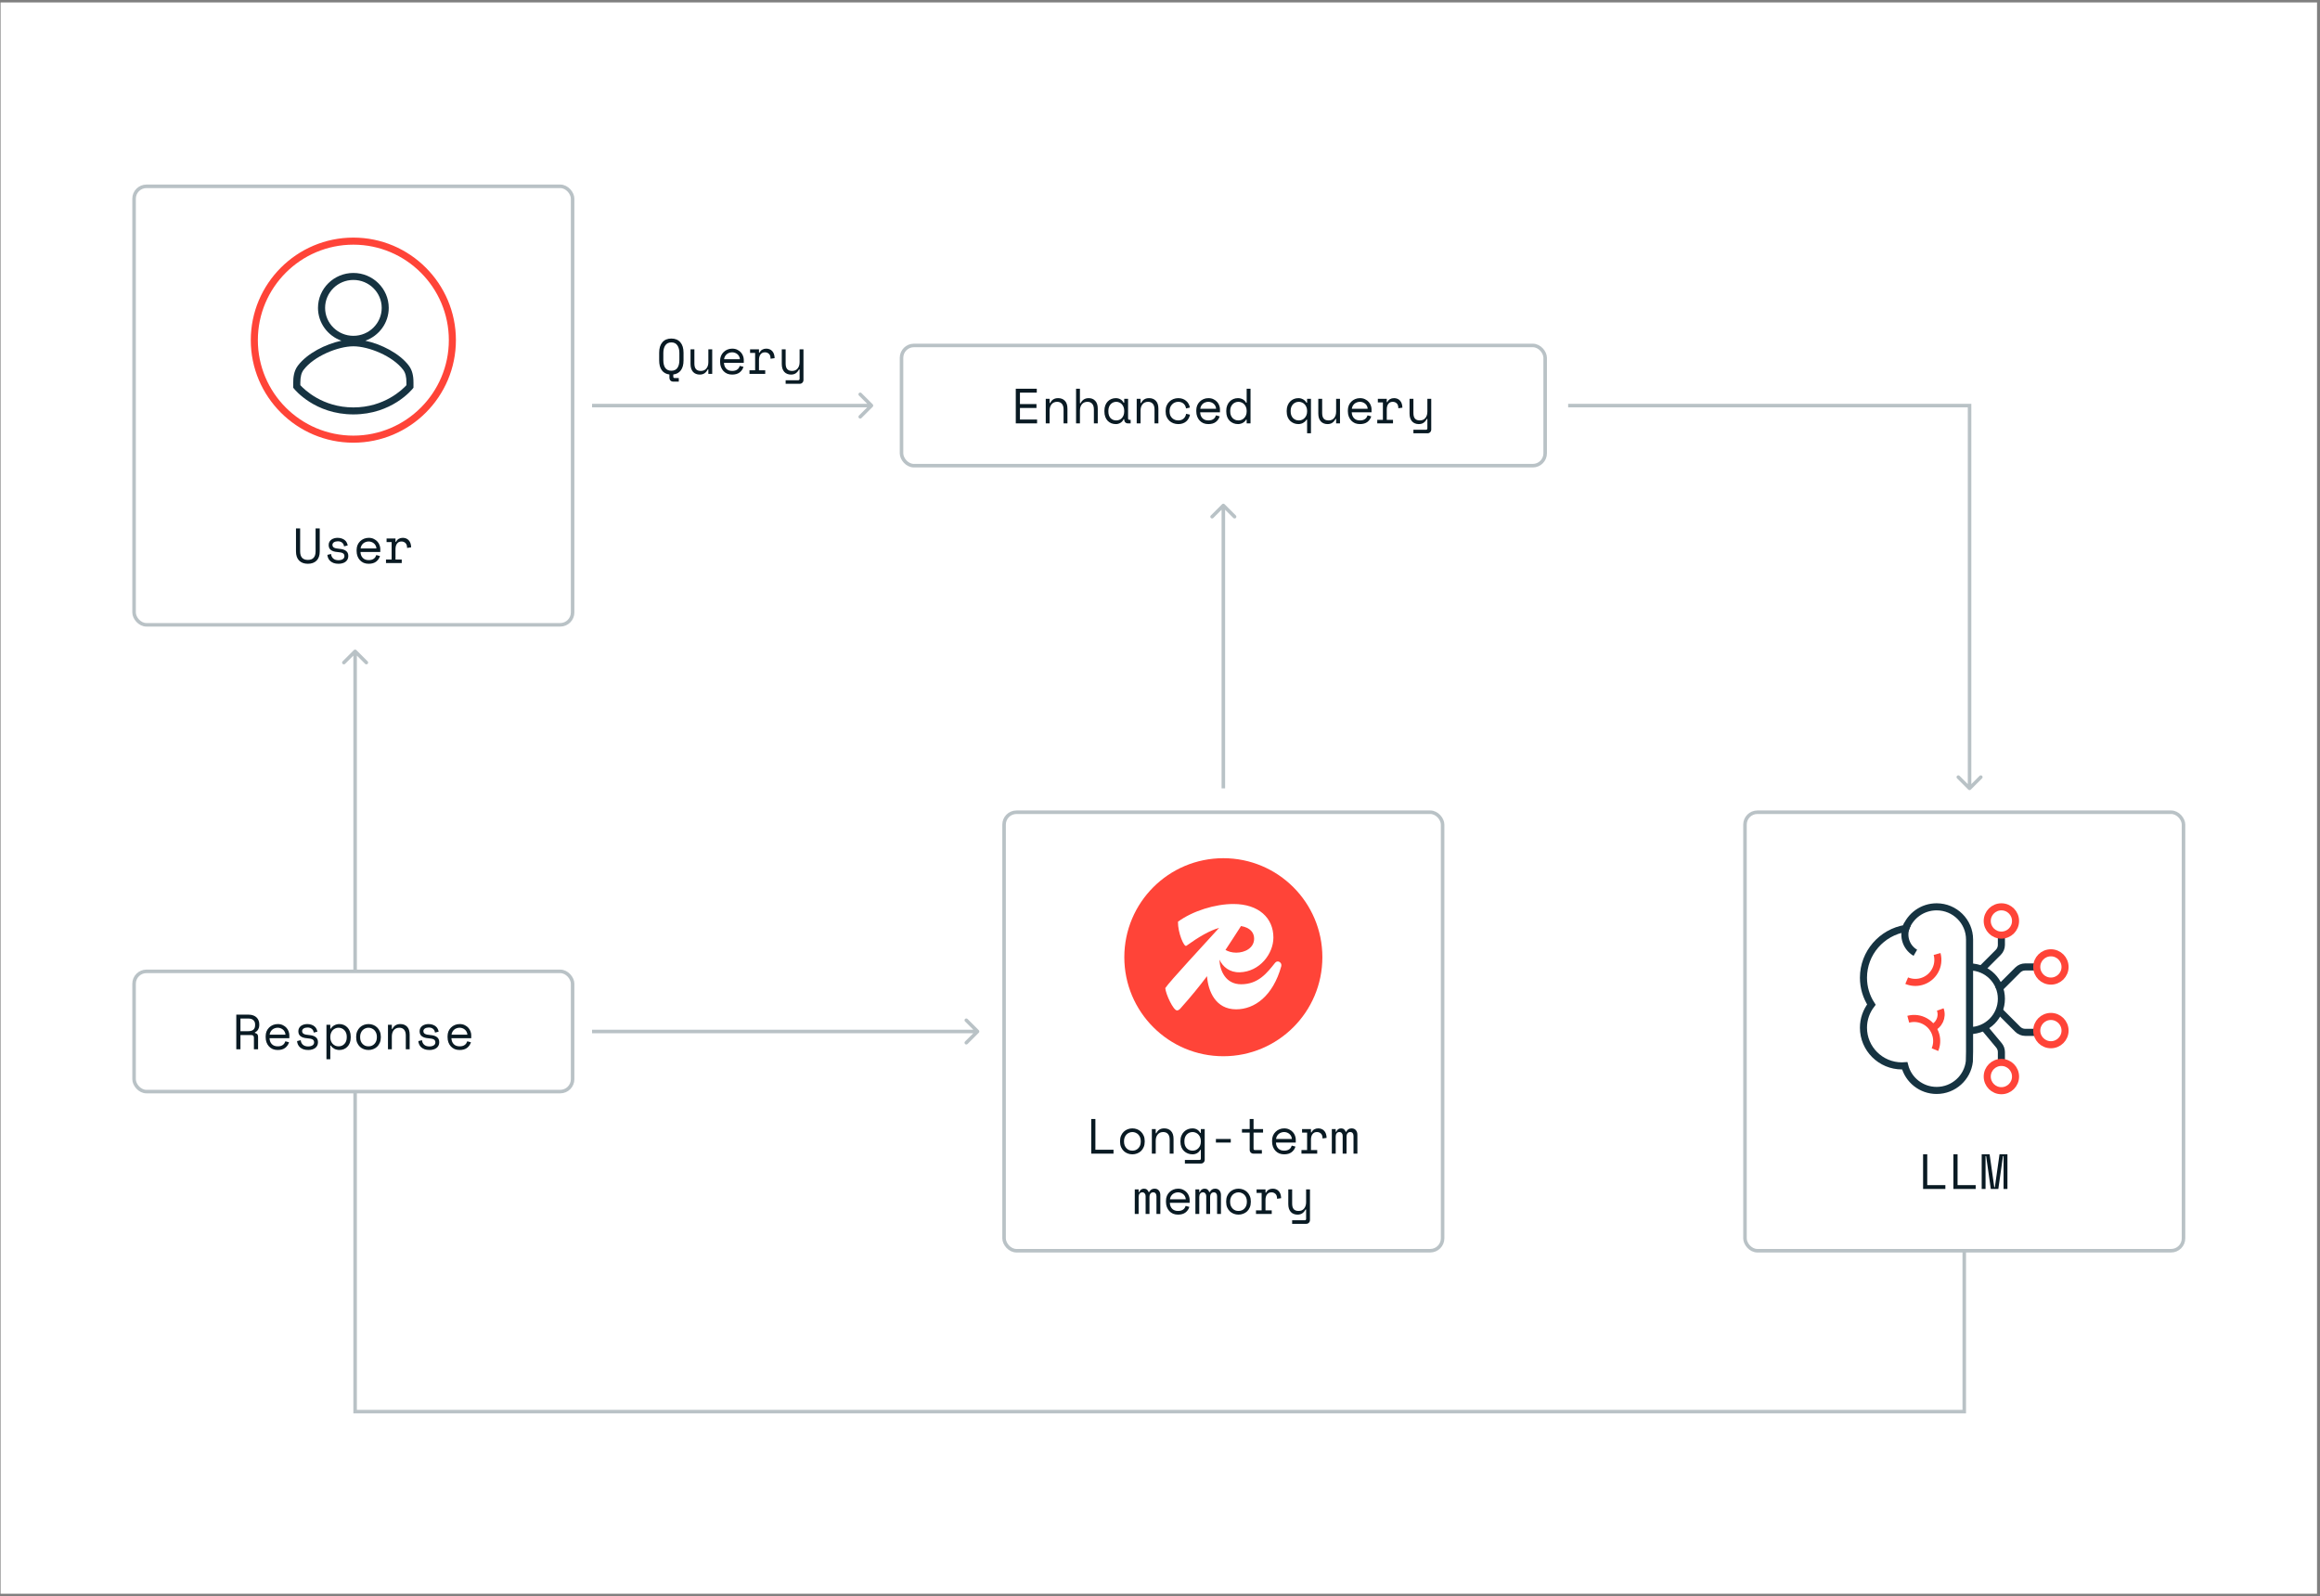 <svg width="654" height="450" viewBox="0 0 654 450" fill="none" xmlns="http://www.w3.org/2000/svg">
<rect x="0" y="0" width="654" height="450" fill="#808080" stroke="none"/>
<rect width="653" height="448.626" transform="translate(0.162 0.687)" fill="white"/>
<path d="M100.106 397.97H99.608V398.469H100.106V397.97ZM100.459 183.274C100.264 183.08 99.948 183.08 99.754 183.274L96.582 186.446C96.387 186.641 96.387 186.957 96.582 187.151C96.776 187.346 97.092 187.346 97.287 187.151L100.106 184.332L102.926 187.151C103.121 187.346 103.436 187.346 103.631 187.151C103.826 186.957 103.826 186.641 103.631 186.446L100.459 183.274ZM553.717 397.97V398.469H554.215V397.97H553.717ZM100.605 397.97V183.627H99.608V397.97H100.605ZM553.219 325.941V397.97H554.215V325.941H553.219ZM553.717 397.472H100.106V398.469H553.717V397.472Z" fill="#B9C2C6"/>
<rect x="37.797" y="52.528" width="123.621" height="123.621" rx="3.489" fill="white" stroke="#B9C2C6" stroke-width="0.997"/>
<path d="M84.609 148.976V155.452C84.609 156.243 84.791 156.843 85.154 157.252C85.526 157.653 86.07 157.853 86.787 157.853C87.503 157.853 88.043 157.653 88.406 157.252C88.778 156.843 88.964 156.243 88.964 155.452V148.976H90.136V155.452C90.136 156.587 89.839 157.452 89.243 158.048C88.648 158.643 87.829 158.941 86.787 158.941C85.745 158.941 84.926 158.643 84.33 158.048C83.735 157.452 83.437 156.587 83.437 155.452V148.976H84.609ZM93.714 153.61C93.714 153.945 93.853 154.2 94.132 154.377C94.421 154.554 94.942 154.67 95.696 154.726C96.505 154.791 97.119 154.987 97.538 155.312C97.966 155.629 98.18 156.094 98.18 156.708V156.792C98.18 157.127 98.11 157.429 97.971 157.699C97.84 157.96 97.654 158.183 97.412 158.369C97.18 158.555 96.891 158.695 96.547 158.788C96.212 158.89 95.844 158.941 95.444 158.941C94.905 158.941 94.439 158.871 94.049 158.732C93.667 158.583 93.346 158.392 93.086 158.16C92.834 157.918 92.644 157.648 92.513 157.35C92.383 157.043 92.309 156.736 92.29 156.429L93.323 156.178C93.369 156.708 93.574 157.136 93.937 157.462C94.3 157.778 94.784 157.936 95.388 157.936C95.9 157.936 96.31 157.839 96.617 157.643C96.933 157.439 97.091 157.155 97.091 156.792C97.091 156.401 96.938 156.122 96.631 155.954C96.324 155.787 95.826 155.68 95.137 155.633C94.337 155.578 93.723 155.391 93.295 155.075C92.867 154.759 92.653 154.298 92.653 153.693V153.61C92.653 153.284 92.723 153 92.862 152.758C93.002 152.507 93.188 152.298 93.421 152.13C93.662 151.963 93.932 151.837 94.23 151.753C94.528 151.67 94.84 151.628 95.165 151.628C95.621 151.628 96.021 151.693 96.365 151.823C96.71 151.944 96.998 152.107 97.231 152.312C97.463 152.507 97.64 152.735 97.761 152.995C97.891 153.256 97.975 153.517 98.013 153.777L96.98 154.028C96.933 153.582 96.752 153.233 96.435 152.982C96.128 152.73 95.724 152.605 95.221 152.605C95.026 152.605 94.835 152.628 94.649 152.674C94.472 152.712 94.314 152.772 94.174 152.856C94.035 152.94 93.923 153.047 93.839 153.177C93.755 153.298 93.714 153.442 93.714 153.61ZM101.618 155.619C101.646 156.308 101.86 156.862 102.26 157.28C102.66 157.699 103.218 157.908 103.935 157.908C104.26 157.908 104.544 157.871 104.786 157.797C105.028 157.722 105.233 157.62 105.4 157.49C105.577 157.359 105.716 157.211 105.819 157.043C105.931 156.866 106.019 156.68 106.084 156.485L107.117 156.764C106.921 157.406 106.559 157.932 106.028 158.341C105.507 158.741 104.8 158.941 103.907 158.941C103.414 158.941 102.958 158.858 102.539 158.69C102.129 158.513 101.776 158.267 101.478 157.95C101.18 157.634 100.948 157.257 100.78 156.82C100.613 156.382 100.529 155.899 100.529 155.368V155.033C100.529 154.549 100.613 154.098 100.78 153.679C100.957 153.261 101.199 152.902 101.506 152.605C101.813 152.298 102.171 152.06 102.581 151.893C102.999 151.716 103.451 151.628 103.935 151.628C104.502 151.628 104.991 151.735 105.4 151.949C105.819 152.153 106.158 152.409 106.419 152.716C106.689 153.023 106.884 153.358 107.005 153.721C107.135 154.084 107.201 154.419 107.201 154.726V155.619H101.618ZM103.935 152.66C103.628 152.66 103.339 152.712 103.069 152.814C102.809 152.907 102.576 153.042 102.371 153.219C102.176 153.396 102.013 153.605 101.883 153.847C101.762 154.079 101.683 154.335 101.646 154.615H106.112C106.093 154.317 106.019 154.047 105.889 153.805C105.768 153.563 105.605 153.358 105.4 153.191C105.205 153.023 104.977 152.893 104.716 152.8C104.465 152.707 104.204 152.66 103.935 152.66ZM108.977 151.823H111.49V152.744H111.657C111.834 152.363 112.085 152.084 112.411 151.907C112.737 151.721 113.109 151.628 113.528 151.628C114.225 151.628 114.788 151.856 115.216 152.312C115.644 152.767 115.872 153.433 115.9 154.307L114.756 154.475C114.756 153.833 114.602 153.372 114.295 153.093C113.988 152.805 113.611 152.66 113.165 152.66C112.876 152.66 112.625 152.716 112.411 152.828C112.206 152.94 112.034 153.093 111.895 153.289C111.755 153.484 111.653 153.712 111.587 153.972C111.522 154.233 111.49 154.512 111.49 154.81V157.741H113.248V158.746H108.81V157.741H110.401V152.828H108.977V151.823Z" fill="#091A23"/>
<rect x="254.135" y="97.391" width="181.444" height="33.896" rx="3.489" fill="white" stroke="#B9C2C6" stroke-width="0.997"/>
<path d="M286.346 109.596H292.264V110.685H287.519V113.923H292.18V115.012H287.519V118.278H292.348V119.366H286.346V109.596ZM295.883 119.366H294.795V112.444H295.883V113.616H296.051C296.479 112.704 297.223 112.248 298.284 112.248C299.084 112.248 299.721 112.499 300.196 113.002C300.671 113.495 300.908 114.239 300.908 115.235V119.366H299.819V115.458C299.819 114.733 299.656 114.188 299.331 113.825C299.005 113.463 298.563 113.281 298.005 113.281C297.344 113.281 296.823 113.509 296.441 113.965C296.069 114.412 295.883 115.012 295.883 115.765V119.366ZM304.429 119.366H303.341V109.596H304.429V113.7H304.597C304.811 113.253 305.109 112.9 305.49 112.639C305.881 112.379 306.355 112.248 306.914 112.248C307.667 112.248 308.277 112.499 308.742 113.002C309.217 113.495 309.454 114.239 309.454 115.235V119.366H308.365V115.458C308.365 114.733 308.202 114.188 307.877 113.825C307.551 113.463 307.109 113.281 306.551 113.281C305.89 113.281 305.369 113.509 304.988 113.965C304.615 114.412 304.429 115.012 304.429 115.765V119.366ZM316.911 118.194H316.744C316.52 118.659 316.209 119.004 315.809 119.227C315.418 119.45 315.004 119.562 314.566 119.562C314.111 119.562 313.687 119.487 313.296 119.339C312.906 119.18 312.561 118.952 312.264 118.655C311.975 118.348 311.747 117.975 311.58 117.538C311.412 117.101 311.328 116.594 311.328 116.017V115.793C311.328 115.226 311.412 114.723 311.58 114.286C311.747 113.849 311.975 113.481 312.264 113.183C312.561 112.876 312.906 112.644 313.296 112.486C313.687 112.327 314.101 112.248 314.539 112.248C315.013 112.248 315.441 112.355 315.823 112.569C316.213 112.774 316.52 113.095 316.744 113.532H316.911V112.444H318V117.943C318 118.222 318.126 118.362 318.377 118.362H318.726V119.366H317.986C317.67 119.366 317.409 119.264 317.204 119.059C317.009 118.855 316.911 118.594 316.911 118.278V118.194ZM314.678 118.529C315.004 118.529 315.302 118.469 315.571 118.348C315.851 118.227 316.088 118.054 316.283 117.831C316.479 117.608 316.632 117.343 316.744 117.036C316.855 116.719 316.911 116.37 316.911 115.989V115.821C316.911 115.449 316.855 115.109 316.744 114.802C316.632 114.486 316.474 114.216 316.269 113.993C316.074 113.77 315.837 113.597 315.557 113.476C315.288 113.346 314.994 113.281 314.678 113.281C314.352 113.281 314.055 113.342 313.785 113.463C313.515 113.583 313.278 113.756 313.073 113.979C312.878 114.193 312.724 114.458 312.612 114.775C312.501 115.082 312.445 115.421 312.445 115.793V116.017C312.445 116.808 312.65 117.426 313.059 117.873C313.478 118.31 314.017 118.529 314.678 118.529ZM321.521 119.366H320.433V112.444H321.521V113.616H321.689C322.117 112.704 322.861 112.248 323.922 112.248C324.722 112.248 325.36 112.499 325.834 113.002C326.309 113.495 326.546 114.239 326.546 115.235V119.366H325.457V115.458C325.457 114.733 325.295 114.188 324.969 113.825C324.643 113.463 324.201 113.281 323.643 113.281C322.982 113.281 322.461 113.509 322.08 113.965C321.708 114.412 321.521 115.012 321.521 115.765V119.366ZM335.455 116.91C335.381 117.291 335.25 117.645 335.064 117.971C334.887 118.296 334.659 118.58 334.38 118.822C334.101 119.055 333.776 119.236 333.403 119.366C333.031 119.497 332.617 119.562 332.161 119.562C331.677 119.562 331.217 119.483 330.779 119.325C330.351 119.166 329.974 118.938 329.649 118.641C329.323 118.334 329.063 117.961 328.867 117.524C328.681 117.087 328.588 116.584 328.588 116.017V115.849C328.588 115.291 328.681 114.788 328.867 114.342C329.063 113.895 329.323 113.518 329.649 113.211C329.974 112.904 330.351 112.667 330.779 112.499C331.217 112.332 331.677 112.248 332.161 112.248C332.598 112.248 333.003 112.313 333.375 112.444C333.748 112.574 334.073 112.76 334.352 113.002C334.641 113.235 334.873 113.514 335.05 113.839C335.236 114.165 335.362 114.519 335.427 114.9L334.338 115.151C334.311 114.909 334.241 114.677 334.129 114.454C334.027 114.221 333.883 114.021 333.696 113.853C333.52 113.677 333.301 113.537 333.04 113.435C332.78 113.332 332.477 113.281 332.133 113.281C331.798 113.281 331.482 113.346 331.184 113.476C330.896 113.597 330.64 113.774 330.416 114.007C330.193 114.23 330.016 114.5 329.886 114.816C329.765 115.133 329.705 115.477 329.705 115.849V116.017C329.705 116.408 329.765 116.761 329.886 117.077C330.016 117.385 330.193 117.645 330.416 117.859C330.64 118.073 330.9 118.241 331.198 118.362C331.496 118.473 331.817 118.529 332.161 118.529C332.505 118.529 332.803 118.478 333.054 118.375C333.315 118.264 333.534 118.124 333.71 117.957C333.896 117.78 334.041 117.58 334.143 117.357C334.255 117.133 334.329 116.901 334.366 116.659L335.455 116.91ZM338.321 116.24C338.348 116.929 338.562 117.482 338.963 117.901C339.363 118.32 339.921 118.529 340.637 118.529C340.963 118.529 341.247 118.492 341.489 118.417C341.731 118.343 341.935 118.241 342.103 118.11C342.28 117.98 342.419 117.831 342.522 117.664C342.633 117.487 342.722 117.301 342.787 117.105L343.82 117.385C343.624 118.027 343.261 118.552 342.731 118.962C342.21 119.362 341.503 119.562 340.61 119.562C340.116 119.562 339.66 119.478 339.242 119.311C338.832 119.134 338.479 118.887 338.181 118.571C337.883 118.255 337.651 117.878 337.483 117.44C337.316 117.003 337.232 116.519 337.232 115.989V115.654C337.232 115.17 337.316 114.719 337.483 114.3C337.66 113.881 337.902 113.523 338.209 113.225C338.516 112.918 338.874 112.681 339.284 112.513C339.702 112.337 340.154 112.248 340.637 112.248C341.205 112.248 341.694 112.355 342.103 112.569C342.522 112.774 342.861 113.03 343.122 113.337C343.392 113.644 343.587 113.979 343.708 114.342C343.838 114.705 343.903 115.04 343.903 115.347V116.24H338.321ZM340.637 113.281C340.33 113.281 340.042 113.332 339.772 113.435C339.512 113.528 339.279 113.663 339.074 113.839C338.879 114.016 338.716 114.226 338.586 114.467C338.465 114.7 338.386 114.956 338.348 115.235H342.815C342.796 114.937 342.722 114.668 342.591 114.426C342.47 114.184 342.308 113.979 342.103 113.811C341.908 113.644 341.68 113.514 341.419 113.421C341.168 113.328 340.907 113.281 340.637 113.281ZM351.431 118.306H351.263C351.151 118.52 351.007 118.706 350.83 118.864C350.663 119.022 350.477 119.152 350.272 119.255C350.077 119.357 349.867 119.432 349.644 119.478C349.421 119.534 349.207 119.562 349.002 119.562C348.537 119.562 348.104 119.483 347.704 119.325C347.304 119.166 346.95 118.938 346.643 118.641C346.346 118.343 346.108 117.975 345.931 117.538C345.764 117.091 345.68 116.584 345.68 116.017V115.793C345.68 115.235 345.769 114.737 345.945 114.3C346.122 113.853 346.36 113.481 346.657 113.183C346.955 112.876 347.304 112.644 347.704 112.486C348.104 112.327 348.528 112.248 348.974 112.248C349.449 112.248 349.891 112.355 350.3 112.569C350.719 112.774 351.04 113.095 351.263 113.532H351.431V109.596H352.519V119.366H351.431V118.306ZM349.114 118.529C349.439 118.529 349.742 118.469 350.021 118.348C350.3 118.227 350.542 118.054 350.747 117.831C350.961 117.608 351.128 117.343 351.249 117.036C351.37 116.719 351.431 116.37 351.431 115.989V115.821C351.431 115.449 351.37 115.109 351.249 114.802C351.128 114.486 350.961 114.216 350.747 113.993C350.542 113.77 350.295 113.597 350.007 113.476C349.728 113.346 349.43 113.281 349.114 113.281C348.788 113.281 348.481 113.342 348.193 113.463C347.913 113.583 347.667 113.756 347.453 113.979C347.248 114.202 347.085 114.467 346.964 114.775C346.853 115.082 346.797 115.421 346.797 115.793V116.017C346.797 116.408 346.853 116.756 346.964 117.064C347.085 117.371 347.248 117.636 347.453 117.859C347.667 118.073 347.913 118.241 348.193 118.362C348.472 118.473 348.779 118.529 349.114 118.529ZM368.467 118.306H368.299C368.179 118.52 368.03 118.706 367.853 118.864C367.685 119.013 367.499 119.143 367.295 119.255C367.099 119.357 366.89 119.432 366.666 119.478C366.452 119.534 366.243 119.562 366.038 119.562C365.573 119.562 365.141 119.483 364.74 119.325C364.34 119.166 363.987 118.938 363.68 118.641C363.382 118.343 363.145 117.975 362.968 117.538C362.8 117.091 362.717 116.584 362.717 116.017V115.793C362.717 115.235 362.805 114.737 362.982 114.3C363.159 113.853 363.396 113.481 363.694 113.183C363.991 112.876 364.34 112.644 364.74 112.486C365.141 112.327 365.564 112.248 366.011 112.248C366.485 112.248 366.922 112.36 367.322 112.583C367.732 112.797 368.058 113.114 368.299 113.532H368.467V112.444H369.556V122.158H368.467V118.306ZM366.15 118.529C366.476 118.529 366.778 118.469 367.057 118.348C367.336 118.227 367.578 118.054 367.783 117.831C367.997 117.608 368.165 117.343 368.286 117.036C368.406 116.719 368.467 116.37 368.467 115.989V115.821C368.467 115.449 368.406 115.109 368.286 114.802C368.165 114.486 367.997 114.216 367.783 113.993C367.578 113.77 367.332 113.597 367.043 113.476C366.764 113.346 366.466 113.281 366.15 113.281C365.824 113.281 365.517 113.342 365.229 113.463C364.95 113.583 364.703 113.756 364.489 113.979C364.284 114.202 364.122 114.467 364.001 114.775C363.889 115.082 363.833 115.421 363.833 115.793V116.017C363.833 116.408 363.889 116.756 364.001 117.064C364.122 117.371 364.284 117.636 364.489 117.859C364.703 118.073 364.95 118.241 365.229 118.362C365.508 118.473 365.815 118.529 366.15 118.529ZM376.65 112.444H377.739V119.366H376.65V118.11H376.483C376.259 118.557 375.966 118.911 375.603 119.171C375.241 119.432 374.78 119.562 374.222 119.562C373.84 119.562 373.487 119.497 373.161 119.366C372.845 119.245 372.57 119.059 372.337 118.808C372.114 118.557 371.937 118.245 371.807 117.873C371.686 117.501 371.626 117.068 371.626 116.575V112.444H372.714V116.435C372.714 117.161 372.863 117.692 373.161 118.027C373.459 118.362 373.915 118.529 374.529 118.529C375.189 118.529 375.706 118.306 376.078 117.859C376.459 117.403 376.65 116.798 376.65 116.045V112.444ZM381.051 116.24C381.079 116.929 381.293 117.482 381.693 117.901C382.093 118.32 382.651 118.529 383.368 118.529C383.694 118.529 383.977 118.492 384.219 118.417C384.461 118.343 384.666 118.241 384.833 118.11C385.01 117.98 385.15 117.831 385.252 117.664C385.364 117.487 385.452 117.301 385.517 117.105L386.55 117.385C386.355 118.027 385.992 118.552 385.461 118.962C384.94 119.362 384.233 119.562 383.34 119.562C382.847 119.562 382.391 119.478 381.972 119.311C381.563 119.134 381.209 118.887 380.911 118.571C380.614 118.255 380.381 117.878 380.214 117.44C380.046 117.003 379.962 116.519 379.962 115.989V115.654C379.962 115.17 380.046 114.719 380.214 114.3C380.39 113.881 380.632 113.523 380.939 113.225C381.246 112.918 381.605 112.681 382.014 112.513C382.433 112.337 382.884 112.248 383.368 112.248C383.935 112.248 384.424 112.355 384.833 112.569C385.252 112.774 385.592 113.03 385.852 113.337C386.122 113.644 386.318 113.979 386.438 114.342C386.569 114.705 386.634 115.04 386.634 115.347V116.24H381.051ZM383.368 113.281C383.061 113.281 382.772 113.332 382.503 113.435C382.242 113.528 382.009 113.663 381.805 113.839C381.609 114.016 381.446 114.226 381.316 114.467C381.195 114.7 381.116 114.956 381.079 115.235H385.545C385.527 114.937 385.452 114.668 385.322 114.426C385.201 114.184 385.038 113.979 384.833 113.811C384.638 113.644 384.41 113.514 384.149 113.421C383.898 113.328 383.638 113.281 383.368 113.281ZM388.411 112.444H390.923V113.365H391.09C391.267 112.983 391.519 112.704 391.844 112.527C392.17 112.341 392.542 112.248 392.961 112.248C393.659 112.248 394.222 112.476 394.65 112.932C395.078 113.388 395.306 114.053 395.333 114.928L394.189 115.096C394.189 114.454 394.035 113.993 393.728 113.714C393.421 113.425 393.045 113.281 392.598 113.281C392.309 113.281 392.058 113.337 391.844 113.449C391.639 113.56 391.467 113.714 391.328 113.909C391.188 114.105 391.086 114.333 391.021 114.593C390.956 114.854 390.923 115.133 390.923 115.431V118.362H392.682V119.366H388.243V118.362H389.834V113.449H388.411V112.444ZM402.372 118.11H402.205C401.981 118.557 401.688 118.911 401.325 119.171C400.963 119.432 400.502 119.562 399.944 119.562C399.562 119.562 399.209 119.497 398.883 119.366C398.567 119.245 398.292 119.059 398.059 118.808C397.836 118.557 397.659 118.245 397.529 117.873C397.408 117.501 397.348 117.068 397.348 116.575V112.444H398.436V116.435C398.436 117.161 398.585 117.692 398.883 118.027C399.181 118.362 399.637 118.529 400.251 118.529C400.911 118.529 401.428 118.306 401.8 117.859C402.181 117.403 402.372 116.798 402.372 116.045V112.444H403.461V121.069C403.461 121.386 403.359 121.646 403.154 121.851C402.958 122.056 402.703 122.158 402.386 122.158H398.436V121.153H401.995C402.247 121.153 402.372 121.013 402.372 120.734V118.11Z" fill="#091A23"/>
<rect x="37.797" y="273.85" width="123.621" height="33.896" rx="3.489" fill="white" stroke="#B9C2C6" stroke-width="0.997"/>
<path d="M72.751 295.826H71.579V292.56C71.579 292.318 71.523 292.132 71.411 292.002C71.299 291.871 71.104 291.806 70.825 291.806H67.782V295.826H66.61V286.056H70.099C70.602 286.056 71.039 286.13 71.411 286.279C71.783 286.419 72.09 286.609 72.332 286.851C72.584 287.093 72.77 287.377 72.891 287.703C73.021 288.019 73.086 288.354 73.086 288.708V289.126C73.086 289.489 72.984 289.852 72.779 290.215C72.584 290.578 72.276 290.857 71.858 291.053V291.22C72.137 291.267 72.356 291.378 72.514 291.555C72.672 291.732 72.751 291.983 72.751 292.309V295.826ZM67.782 290.718H69.96C70.62 290.718 71.109 290.578 71.425 290.299C71.751 290.01 71.913 289.592 71.913 289.043V288.791C71.913 288.298 71.751 287.903 71.425 287.605C71.109 287.298 70.62 287.145 69.96 287.145H67.782V290.718ZM75.979 292.7C76.007 293.388 76.221 293.942 76.621 294.36C77.022 294.779 77.58 294.988 78.296 294.988C78.622 294.988 78.906 294.951 79.148 294.877C79.39 294.802 79.594 294.7 79.762 294.57C79.939 294.44 80.078 294.291 80.18 294.123C80.292 293.946 80.38 293.76 80.446 293.565L81.478 293.844C81.283 294.486 80.92 295.012 80.39 295.421C79.869 295.821 79.162 296.021 78.268 296.021C77.775 296.021 77.319 295.938 76.9 295.77C76.491 295.593 76.138 295.347 75.84 295.03C75.542 294.714 75.309 294.337 75.142 293.9C74.974 293.462 74.891 292.979 74.891 292.448V292.113C74.891 291.629 74.974 291.178 75.142 290.759C75.319 290.341 75.561 289.982 75.868 289.685C76.175 289.378 76.533 289.14 76.942 288.973C77.361 288.796 77.812 288.708 78.296 288.708C78.864 288.708 79.352 288.815 79.762 289.029C80.18 289.233 80.52 289.489 80.781 289.796C81.05 290.103 81.246 290.438 81.367 290.801C81.497 291.164 81.562 291.499 81.562 291.806V292.7H75.979ZM78.296 289.741C77.989 289.741 77.701 289.792 77.431 289.894C77.17 289.987 76.938 290.122 76.733 290.299C76.538 290.476 76.375 290.685 76.245 290.927C76.124 291.16 76.044 291.415 76.007 291.695H80.474C80.455 291.397 80.38 291.127 80.25 290.885C80.129 290.643 79.966 290.438 79.762 290.271C79.566 290.103 79.338 289.973 79.078 289.88C78.827 289.787 78.566 289.741 78.296 289.741ZM85.168 290.69C85.168 291.025 85.307 291.281 85.586 291.457C85.875 291.634 86.396 291.75 87.149 291.806C87.959 291.871 88.573 292.067 88.992 292.392C89.42 292.709 89.634 293.174 89.634 293.788V293.872C89.634 294.207 89.564 294.509 89.424 294.779C89.294 295.04 89.108 295.263 88.866 295.449C88.633 295.635 88.345 295.775 88.001 295.868C87.666 295.97 87.298 296.021 86.898 296.021C86.359 296.021 85.893 295.952 85.502 295.812C85.121 295.663 84.8 295.472 84.539 295.24C84.288 294.998 84.097 294.728 83.967 294.43C83.837 294.123 83.762 293.816 83.744 293.509L84.777 293.258C84.823 293.788 85.028 294.216 85.391 294.542C85.754 294.858 86.237 295.016 86.842 295.016C87.354 295.016 87.763 294.919 88.071 294.723C88.387 294.519 88.545 294.235 88.545 293.872C88.545 293.481 88.392 293.202 88.085 293.034C87.778 292.867 87.28 292.76 86.591 292.713C85.791 292.658 85.177 292.472 84.749 292.155C84.321 291.839 84.107 291.378 84.107 290.773V290.69C84.107 290.364 84.177 290.08 84.316 289.838C84.456 289.587 84.642 289.378 84.874 289.21C85.116 289.043 85.386 288.917 85.684 288.833C85.982 288.75 86.293 288.708 86.619 288.708C87.075 288.708 87.475 288.773 87.819 288.903C88.164 289.024 88.452 289.187 88.685 289.392C88.917 289.587 89.094 289.815 89.215 290.076C89.345 290.336 89.429 290.597 89.466 290.857L88.433 291.108C88.387 290.662 88.206 290.313 87.889 290.062C87.582 289.81 87.177 289.685 86.675 289.685C86.48 289.685 86.289 289.708 86.103 289.755C85.926 289.792 85.768 289.852 85.628 289.936C85.489 290.02 85.377 290.127 85.293 290.257C85.209 290.378 85.168 290.522 85.168 290.69ZM93.113 298.617H92.025V288.903H93.113V289.992H93.281C93.523 289.573 93.858 289.257 94.286 289.043C94.714 288.819 95.179 288.708 95.681 288.708C96.11 288.708 96.514 288.787 96.896 288.945C97.277 289.103 97.612 289.331 97.901 289.629C98.198 289.927 98.431 290.294 98.599 290.732C98.775 291.169 98.864 291.667 98.864 292.225V292.504C98.864 293.072 98.78 293.574 98.613 294.011C98.445 294.449 98.212 294.816 97.915 295.114C97.626 295.412 97.287 295.64 96.896 295.798C96.505 295.947 96.091 296.021 95.654 296.021C95.43 296.021 95.202 295.993 94.97 295.938C94.737 295.891 94.514 295.817 94.3 295.714C94.095 295.603 93.904 295.472 93.728 295.323C93.551 295.165 93.402 294.979 93.281 294.765H93.113V298.617ZM95.43 294.988C95.765 294.988 96.072 294.933 96.352 294.821C96.631 294.7 96.873 294.533 97.077 294.319C97.291 294.105 97.454 293.844 97.566 293.537C97.687 293.23 97.747 292.886 97.747 292.504V292.225C97.747 291.853 97.687 291.518 97.566 291.22C97.454 290.913 97.291 290.652 97.077 290.438C96.873 290.215 96.626 290.043 96.338 289.922C96.058 289.801 95.756 289.741 95.43 289.741C95.105 289.741 94.802 289.806 94.523 289.936C94.244 290.057 93.997 290.229 93.783 290.452C93.579 290.676 93.416 290.946 93.295 291.262C93.174 291.569 93.113 291.909 93.113 292.281V292.448C93.113 292.83 93.174 293.179 93.295 293.495C93.416 293.802 93.579 294.067 93.783 294.291C93.997 294.514 94.244 294.686 94.523 294.807C94.802 294.928 95.105 294.988 95.43 294.988ZM107.354 292.448C107.354 293.025 107.256 293.537 107.061 293.984C106.875 294.421 106.624 294.793 106.307 295.1C105.991 295.398 105.619 295.626 105.191 295.784C104.772 295.942 104.335 296.021 103.879 296.021C103.413 296.021 102.971 295.942 102.553 295.784C102.134 295.626 101.766 295.398 101.45 295.1C101.134 294.793 100.878 294.421 100.682 293.984C100.496 293.537 100.403 293.025 100.403 292.448V292.281C100.403 291.713 100.496 291.211 100.682 290.773C100.878 290.327 101.134 289.95 101.45 289.643C101.776 289.336 102.148 289.103 102.567 288.945C102.985 288.787 103.423 288.708 103.879 288.708C104.335 288.708 104.772 288.787 105.191 288.945C105.609 289.103 105.977 289.336 106.293 289.643C106.619 289.95 106.875 290.327 107.061 290.773C107.256 291.211 107.354 291.713 107.354 292.281V292.448ZM103.879 294.988C104.214 294.988 104.521 294.933 104.8 294.821C105.088 294.7 105.34 294.528 105.554 294.305C105.768 294.081 105.935 293.816 106.056 293.509C106.177 293.193 106.237 292.839 106.237 292.448V292.281C106.237 291.909 106.177 291.569 106.056 291.262C105.935 290.946 105.768 290.676 105.554 290.452C105.34 290.229 105.088 290.057 104.8 289.936C104.511 289.806 104.204 289.741 103.879 289.741C103.553 289.741 103.246 289.806 102.958 289.936C102.669 290.057 102.418 290.229 102.204 290.452C101.99 290.676 101.822 290.946 101.701 291.262C101.58 291.569 101.52 291.909 101.52 292.281V292.448C101.52 292.839 101.58 293.193 101.701 293.509C101.822 293.816 101.99 294.081 102.204 294.305C102.418 294.528 102.664 294.7 102.944 294.821C103.232 294.933 103.544 294.988 103.879 294.988ZM110.457 295.826H109.368V288.903H110.457V290.076H110.624C111.052 289.164 111.797 288.708 112.857 288.708C113.658 288.708 114.295 288.959 114.77 289.461C115.244 289.955 115.481 290.699 115.481 291.695V295.826H114.393V291.918C114.393 291.192 114.23 290.648 113.904 290.285C113.579 289.922 113.137 289.741 112.578 289.741C111.918 289.741 111.397 289.969 111.015 290.424C110.643 290.871 110.457 291.471 110.457 292.225V295.826ZM119.352 290.69C119.352 291.025 119.491 291.281 119.771 291.457C120.059 291.634 120.58 291.75 121.334 291.806C122.143 291.871 122.757 292.067 123.176 292.392C123.604 292.709 123.818 293.174 123.818 293.788V293.872C123.818 294.207 123.748 294.509 123.609 294.779C123.479 295.04 123.292 295.263 123.051 295.449C122.818 295.635 122.529 295.775 122.185 295.868C121.85 295.97 121.483 296.021 121.083 296.021C120.543 296.021 120.078 295.952 119.687 295.812C119.305 295.663 118.984 295.472 118.724 295.24C118.473 294.998 118.282 294.728 118.152 294.43C118.021 294.123 117.947 293.816 117.928 293.509L118.961 293.258C119.008 293.788 119.212 294.216 119.575 294.542C119.938 294.858 120.422 295.016 121.027 295.016C121.538 295.016 121.948 294.919 122.255 294.723C122.571 294.519 122.729 294.235 122.729 293.872C122.729 293.481 122.576 293.202 122.269 293.034C121.962 292.867 121.464 292.76 120.775 292.713C119.975 292.658 119.361 292.472 118.933 292.155C118.505 291.839 118.291 291.378 118.291 290.773V290.69C118.291 290.364 118.361 290.08 118.5 289.838C118.64 289.587 118.826 289.378 119.059 289.21C119.301 289.043 119.571 288.917 119.868 288.833C120.166 288.75 120.478 288.708 120.803 288.708C121.259 288.708 121.659 288.773 122.004 288.903C122.348 289.024 122.636 289.187 122.869 289.392C123.102 289.587 123.278 289.815 123.399 290.076C123.53 290.336 123.613 290.597 123.651 290.857L122.618 291.108C122.571 290.662 122.39 290.313 122.074 290.062C121.766 289.81 121.362 289.685 120.859 289.685C120.664 289.685 120.473 289.708 120.287 289.755C120.11 289.792 119.952 289.852 119.812 289.936C119.673 290.02 119.561 290.127 119.477 290.257C119.394 290.378 119.352 290.522 119.352 290.69ZM127.256 292.7C127.284 293.388 127.498 293.942 127.898 294.36C128.298 294.779 128.856 294.988 129.573 294.988C129.898 294.988 130.182 294.951 130.424 294.877C130.666 294.802 130.871 294.7 131.038 294.57C131.215 294.44 131.355 294.291 131.457 294.123C131.569 293.946 131.657 293.76 131.722 293.565L132.755 293.844C132.56 294.486 132.197 295.012 131.666 295.421C131.145 295.821 130.438 296.021 129.545 296.021C129.052 296.021 128.596 295.938 128.177 295.77C127.768 295.593 127.414 295.347 127.116 295.03C126.819 294.714 126.586 294.337 126.418 293.9C126.251 293.462 126.167 292.979 126.167 292.448V292.113C126.167 291.629 126.251 291.178 126.418 290.759C126.595 290.341 126.837 289.982 127.144 289.685C127.451 289.378 127.81 289.14 128.219 288.973C128.638 288.796 129.089 288.708 129.573 288.708C130.14 288.708 130.629 288.815 131.038 289.029C131.457 289.233 131.797 289.489 132.057 289.796C132.327 290.103 132.522 290.438 132.643 290.801C132.774 291.164 132.839 291.499 132.839 291.806V292.7H127.256ZM129.573 289.741C129.266 289.741 128.977 289.792 128.707 289.894C128.447 289.987 128.214 290.122 128.01 290.299C127.814 290.476 127.651 290.685 127.521 290.927C127.4 291.16 127.321 291.415 127.284 291.695H131.75C131.732 291.397 131.657 291.127 131.527 290.885C131.406 290.643 131.243 290.438 131.038 290.271C130.843 290.103 130.615 289.973 130.354 289.88C130.103 289.787 129.843 289.741 129.573 289.741Z" fill="#091A23"/>
<path d="M185.819 99.436C185.819 98.17 186.121 97.188 186.726 96.49C187.331 95.793 188.173 95.444 189.252 95.444C190.332 95.444 191.174 95.793 191.779 96.49C192.384 97.188 192.686 98.17 192.686 99.436V101.613C192.686 102.804 192.43 103.739 191.918 104.418C191.416 105.088 190.709 105.474 189.797 105.577V106.163C189.797 106.442 189.922 106.582 190.174 106.582H191.346V107.587H189.783C189.467 107.587 189.206 107.484 189.001 107.279C188.806 107.075 188.708 106.814 188.708 106.498V105.577C187.787 105.465 187.075 105.074 186.573 104.404C186.07 103.734 185.819 102.804 185.819 101.613V99.436ZM189.252 104.516C190.006 104.516 190.569 104.26 190.941 103.748C191.323 103.227 191.514 102.487 191.514 101.529V99.519C191.514 98.626 191.323 97.905 190.941 97.356C190.569 96.807 190.006 96.532 189.252 96.532C188.499 96.532 187.931 96.807 187.55 97.356C187.178 97.905 186.991 98.626 186.991 99.519V101.529C186.991 102.487 187.178 103.227 187.55 103.748C187.931 104.26 188.499 104.516 189.252 104.516ZM199.683 98.486H200.771V105.409H199.683V104.153H199.515C199.292 104.6 198.999 104.953 198.636 105.214C198.273 105.474 197.813 105.605 197.254 105.605C196.873 105.605 196.519 105.539 196.194 105.409C195.877 105.288 195.603 105.102 195.37 104.851C195.147 104.6 194.97 104.288 194.84 103.916C194.719 103.544 194.658 103.111 194.658 102.618V98.486H195.747V102.478C195.747 103.204 195.896 103.734 196.194 104.069C196.491 104.404 196.947 104.572 197.561 104.572C198.222 104.572 198.738 104.348 199.111 103.902C199.492 103.446 199.683 102.841 199.683 102.087V98.486ZM204.084 102.283C204.112 102.971 204.326 103.525 204.726 103.944C205.126 104.362 205.684 104.572 206.401 104.572C206.726 104.572 207.01 104.535 207.252 104.46C207.494 104.386 207.699 104.283 207.866 104.153C208.043 104.023 208.182 103.874 208.285 103.706C208.396 103.53 208.485 103.344 208.55 103.148L209.583 103.427C209.387 104.069 209.024 104.595 208.494 105.004C207.973 105.405 207.266 105.605 206.373 105.605C205.879 105.605 205.423 105.521 205.005 105.353C204.595 105.177 204.242 104.93 203.944 104.614C203.646 104.297 203.414 103.92 203.246 103.483C203.079 103.046 202.995 102.562 202.995 102.032V101.697C202.995 101.213 203.079 100.761 203.246 100.343C203.423 99.924 203.665 99.566 203.972 99.268C204.279 98.961 204.637 98.724 205.047 98.556C205.465 98.379 205.917 98.291 206.401 98.291C206.968 98.291 207.457 98.398 207.866 98.612C208.285 98.817 208.624 99.073 208.885 99.38C209.155 99.687 209.35 100.022 209.471 100.385C209.601 100.747 209.667 101.082 209.667 101.389V102.283H204.084ZM206.401 99.324C206.093 99.324 205.805 99.375 205.535 99.477C205.275 99.57 205.042 99.705 204.837 99.882C204.642 100.059 204.479 100.268 204.349 100.51C204.228 100.743 204.149 100.999 204.112 101.278H208.578C208.559 100.98 208.485 100.71 208.355 100.468C208.234 100.226 208.071 100.022 207.866 99.854C207.671 99.687 207.443 99.556 207.182 99.463C206.931 99.37 206.67 99.324 206.401 99.324ZM211.443 98.486H213.956V99.408H214.123C214.3 99.026 214.551 98.747 214.877 98.57C215.202 98.384 215.575 98.291 215.993 98.291C216.691 98.291 217.254 98.519 217.682 98.975C218.11 99.431 218.338 100.096 218.366 100.971L217.222 101.138C217.222 100.496 217.068 100.036 216.761 99.757C216.454 99.468 216.077 99.324 215.631 99.324C215.342 99.324 215.091 99.38 214.877 99.491C214.672 99.603 214.5 99.757 214.36 99.952C214.221 100.147 214.118 100.375 214.053 100.636C213.988 100.896 213.956 101.175 213.956 101.473V104.404H215.714V105.409H211.276V104.404H212.867V99.491H211.443V98.486ZM225.405 104.153H225.237C225.014 104.6 224.721 104.953 224.358 105.214C223.995 105.474 223.535 105.605 222.976 105.605C222.595 105.605 222.241 105.539 221.916 105.409C221.599 105.288 221.325 105.102 221.092 104.851C220.869 104.6 220.692 104.288 220.562 103.916C220.441 103.544 220.38 103.111 220.38 102.618V98.486H221.469V102.478C221.469 103.204 221.618 103.734 221.916 104.069C222.213 104.404 222.669 104.572 223.283 104.572C223.944 104.572 224.46 104.348 224.833 103.902C225.214 103.446 225.405 102.841 225.405 102.087V98.486H226.493V107.112C226.493 107.428 226.391 107.689 226.186 107.894C225.991 108.098 225.735 108.201 225.419 108.201H221.469V107.196H225.028C225.279 107.196 225.405 107.056 225.405 106.777V104.153Z" fill="#091A23"/>
<path d="M115.259 103.096C112.617 99.59 107.431 97.001 102.983 96.055C106.833 94.687 109.585 91.063 109.585 86.8C109.585 81.374 105.108 76.953 99.613 76.953C94.118 76.953 89.64 81.374 89.64 86.8C89.64 91.063 92.403 94.687 96.242 96.055C91.784 97.001 86.599 99.6 83.956 103.105C82.789 104.661 82.66 106.552 82.66 107.851V109.299L82.869 109.565C83.109 109.86 88.773 116.831 99.613 116.831C110.453 116.831 116.107 109.86 116.346 109.565L116.556 109.299V107.881C116.566 105.813 116.157 104.297 115.259 103.105V103.096ZM91.645 86.8C91.645 82.457 95.225 78.923 99.623 78.923C104.021 78.923 107.601 82.457 107.601 86.8C107.601 91.142 104.021 94.677 99.623 94.677C95.225 94.677 91.645 91.142 91.645 86.8ZM114.571 108.59C113.494 109.771 108.359 114.862 99.623 114.862C90.887 114.862 85.741 109.771 84.664 108.59V107.851C84.664 106.246 84.953 105.104 85.572 104.287C88.523 100.368 95.345 97.631 99.623 97.631C103.901 97.631 110.712 100.358 113.664 104.277C114.292 105.114 114.581 106.256 114.571 107.871V108.59Z" fill="#163341"/>
<path d="M99.608 124.807C83.667 124.807 70.696 111.837 70.696 95.895C70.696 79.954 83.667 66.984 99.608 66.984C115.549 66.984 128.519 79.954 128.519 95.895C128.519 111.837 115.549 124.807 99.608 124.807ZM99.608 68.978C84.763 68.978 72.69 81.051 72.69 95.895C72.69 110.74 84.763 122.813 99.608 122.813C114.452 122.813 126.525 110.74 126.525 95.895C126.525 81.051 114.452 68.978 99.608 68.978Z" fill="#FF4438"/>
<path d="M555.213 114.339H555.711V113.84H555.213V114.339ZM554.86 222.611C555.055 222.805 555.37 222.805 555.565 222.611L558.737 219.439C558.932 219.244 558.932 218.928 558.737 218.734C558.543 218.539 558.227 218.539 558.032 218.734L555.213 221.553L552.393 218.734C552.198 218.539 551.882 218.539 551.688 218.734C551.493 218.928 551.493 219.244 551.688 219.439L554.86 222.611ZM442.059 114.837H555.213V113.84H442.059V114.837ZM554.714 114.339V222.258H555.711V114.339H554.714Z" fill="#B9C2C6"/>
<path d="M246.013 114.691C246.208 114.497 246.208 114.181 246.013 113.986L242.841 110.814C242.646 110.619 242.331 110.619 242.136 110.814C241.941 111.009 241.941 111.324 242.136 111.519L244.956 114.339L242.136 117.159C241.941 117.353 241.941 117.669 242.136 117.864C242.331 118.058 242.646 118.058 242.841 117.864L246.013 114.691ZM166.902 114.837H245.661V113.84H166.902V114.837Z" fill="#B9C2C6"/>
<path d="M275.921 291.151C276.116 290.956 276.116 290.641 275.921 290.446L272.749 287.274C272.555 287.079 272.239 287.079 272.044 287.274C271.85 287.468 271.85 287.784 272.044 287.979L274.864 290.798L272.044 293.618C271.85 293.813 271.85 294.128 272.044 294.323C272.239 294.518 272.555 294.518 272.749 294.323L275.921 291.151ZM166.902 291.297H275.569V290.3H166.902V291.297Z" fill="#B9C2C6"/>
<path d="M345.209 142.15C345.014 141.955 344.699 141.955 344.504 142.15L341.332 145.322C341.137 145.517 341.137 145.833 341.332 146.027C341.526 146.222 341.842 146.222 342.037 146.027L344.857 143.208L347.676 146.027C347.871 146.222 348.187 146.222 348.381 146.027C348.576 145.833 348.576 145.517 348.381 145.322L345.209 142.15ZM345.355 222.258L345.355 142.503L344.358 142.503L344.359 222.258L345.355 222.258Z" fill="#B9C2C6"/>
<rect x="283.046" y="228.988" width="123.621" height="123.621" rx="3.489" fill="white" stroke="#B9C2C6" stroke-width="0.997"/>
<path d="M307.614 315.466H308.786V324.147H313.895V325.236H307.614V315.466ZM322.692 321.858C322.692 322.435 322.594 322.947 322.399 323.393C322.213 323.831 321.961 324.203 321.645 324.51C321.329 324.808 320.956 325.036 320.528 325.194C320.11 325.352 319.672 325.431 319.216 325.431C318.751 325.431 318.309 325.352 317.891 325.194C317.472 325.036 317.104 324.808 316.788 324.51C316.472 324.203 316.216 323.831 316.02 323.393C315.834 322.947 315.741 322.435 315.741 321.858V321.691C315.741 321.123 315.834 320.621 316.02 320.183C316.216 319.737 316.472 319.36 316.788 319.053C317.114 318.746 317.486 318.513 317.905 318.355C318.323 318.197 318.761 318.118 319.216 318.118C319.672 318.118 320.11 318.197 320.528 318.355C320.947 318.513 321.315 318.746 321.631 319.053C321.957 319.36 322.213 319.737 322.399 320.183C322.594 320.621 322.692 321.123 322.692 321.691V321.858ZM319.216 324.398C319.551 324.398 319.859 324.343 320.138 324.231C320.426 324.11 320.677 323.938 320.891 323.714C321.105 323.491 321.273 323.226 321.394 322.919C321.515 322.603 321.575 322.249 321.575 321.858V321.691C321.575 321.319 321.515 320.979 321.394 320.672C321.273 320.355 321.105 320.086 320.891 319.862C320.677 319.639 320.426 319.467 320.138 319.346C319.849 319.216 319.542 319.15 319.216 319.15C318.891 319.15 318.584 319.216 318.295 319.346C318.007 319.467 317.756 319.639 317.542 319.862C317.328 320.086 317.16 320.355 317.039 320.672C316.918 320.979 316.858 321.319 316.858 321.691V321.858C316.858 322.249 316.918 322.603 317.039 322.919C317.16 323.226 317.328 323.491 317.542 323.714C317.756 323.938 318.002 324.11 318.281 324.231C318.57 324.343 318.882 324.398 319.216 324.398ZM325.795 325.236H324.706V318.313H325.795V319.485H325.962C326.39 318.574 327.135 318.118 328.195 318.118C328.995 318.118 329.633 318.369 330.107 318.871C330.582 319.364 330.819 320.109 330.819 321.104V325.236H329.731V321.328C329.731 320.602 329.568 320.058 329.242 319.695C328.916 319.332 328.474 319.15 327.916 319.15C327.255 319.15 326.734 319.378 326.353 319.834C325.981 320.281 325.795 320.881 325.795 321.635V325.236ZM338.514 324.175H338.346C338.123 324.594 337.816 324.91 337.425 325.124C337.044 325.329 336.625 325.431 336.169 325.431C335.704 325.431 335.267 325.352 334.857 325.194C334.448 325.036 334.085 324.808 333.768 324.51C333.461 324.212 333.215 323.845 333.029 323.407C332.852 322.961 332.764 322.454 332.764 321.886V321.663C332.764 321.104 332.857 320.607 333.043 320.169C333.229 319.723 333.475 319.351 333.782 319.053C334.089 318.746 334.448 318.513 334.857 318.355C335.267 318.197 335.695 318.118 336.141 318.118C336.644 318.118 337.081 318.229 337.453 318.453C337.835 318.667 338.132 318.983 338.346 319.402H338.514V318.313H339.603V326.939C339.603 327.255 339.5 327.516 339.296 327.72C339.1 327.925 338.844 328.027 338.528 328.027H334.02V327.022H338.137C338.388 327.022 338.514 326.883 338.514 326.604V324.175ZM336.197 324.398C336.523 324.398 336.825 324.338 337.104 324.217C337.383 324.096 337.625 323.924 337.83 323.701C338.044 323.477 338.212 323.212 338.332 322.905C338.453 322.589 338.514 322.24 338.514 321.858V321.691C338.514 321.319 338.453 320.979 338.332 320.672C338.212 320.355 338.044 320.086 337.83 319.862C337.625 319.639 337.379 319.467 337.09 319.346C336.811 319.216 336.513 319.15 336.197 319.15C335.871 319.15 335.564 319.211 335.276 319.332C334.997 319.453 334.75 319.625 334.536 319.848C334.331 320.072 334.169 320.337 334.048 320.644C333.936 320.951 333.88 321.291 333.88 321.663V321.886C333.88 322.277 333.936 322.626 334.048 322.933C334.169 323.24 334.331 323.505 334.536 323.728C334.75 323.942 334.997 324.11 335.276 324.231C335.555 324.343 335.862 324.398 336.197 324.398ZM342.761 321.104H346.948V322.109H342.761V321.104ZM350.107 318.313H352.284V315.466H353.373V318.313H356.053V319.318H353.373V323.812C353.373 324.091 353.499 324.231 353.75 324.231H355.718V325.236H353.359C353.043 325.236 352.782 325.133 352.577 324.929C352.382 324.724 352.284 324.464 352.284 324.147V319.318H350.107V318.313ZM359.686 322.109C359.714 322.798 359.928 323.352 360.328 323.77C360.728 324.189 361.286 324.398 362.003 324.398C362.328 324.398 362.612 324.361 362.854 324.287C363.096 324.212 363.301 324.11 363.468 323.98C363.645 323.849 363.785 323.701 363.887 323.533C363.999 323.356 364.087 323.17 364.152 322.975L365.185 323.254C364.99 323.896 364.627 324.422 364.096 324.831C363.575 325.231 362.868 325.431 361.975 325.431C361.482 325.431 361.026 325.347 360.607 325.18C360.198 325.003 359.844 324.757 359.546 324.44C359.249 324.124 359.016 323.747 358.848 323.31C358.681 322.872 358.597 322.389 358.597 321.858V321.523C358.597 321.039 358.681 320.588 358.848 320.169C359.025 319.751 359.267 319.392 359.574 319.095C359.881 318.788 360.24 318.55 360.649 318.383C361.068 318.206 361.519 318.118 362.003 318.118C362.57 318.118 363.059 318.225 363.468 318.439C363.887 318.643 364.227 318.899 364.487 319.206C364.757 319.513 364.952 319.848 365.073 320.211C365.204 320.574 365.269 320.909 365.269 321.216V322.109H359.686ZM362.003 319.15C361.696 319.15 361.407 319.202 361.137 319.304C360.877 319.397 360.644 319.532 360.44 319.709C360.244 319.886 360.081 320.095 359.951 320.337C359.83 320.569 359.751 320.825 359.714 321.104H364.18C364.161 320.807 364.087 320.537 363.957 320.295C363.836 320.053 363.673 319.848 363.468 319.681C363.273 319.513 363.045 319.383 362.784 319.29C362.533 319.197 362.273 319.15 362.003 319.15ZM367.046 318.313H369.558V319.234H369.725C369.902 318.853 370.153 318.574 370.479 318.397C370.805 318.211 371.177 318.118 371.596 318.118C372.294 318.118 372.856 318.346 373.284 318.802C373.713 319.257 373.94 319.923 373.968 320.797L372.824 320.965C372.824 320.323 372.67 319.862 372.363 319.583C372.056 319.295 371.679 319.15 371.233 319.15C370.944 319.15 370.693 319.206 370.479 319.318C370.274 319.43 370.102 319.583 369.963 319.779C369.823 319.974 369.721 320.202 369.656 320.462C369.59 320.723 369.558 321.002 369.558 321.3V324.231H371.317V325.236H366.878V324.231H368.469V319.318H367.046V318.313ZM382.64 325.236H381.551V320.267C381.551 319.941 381.477 319.676 381.328 319.471C381.179 319.257 380.942 319.15 380.616 319.15C380.309 319.15 380.058 319.267 379.863 319.499C379.677 319.723 379.583 320.072 379.583 320.546V325.236H378.495V320.211C378.495 319.904 378.411 319.653 378.244 319.458C378.076 319.253 377.853 319.15 377.574 319.15C377.239 319.15 376.978 319.271 376.792 319.513C376.615 319.755 376.527 320.072 376.527 320.462V325.236H375.438V318.313H376.527V319.067H376.694C376.815 318.741 376.992 318.504 377.225 318.355C377.457 318.197 377.732 318.118 378.048 318.118C378.383 318.118 378.658 318.206 378.872 318.383C379.095 318.56 379.248 318.788 379.332 319.067H379.5C379.816 318.434 380.319 318.118 381.007 318.118C381.528 318.118 381.928 318.285 382.207 318.62C382.496 318.946 382.64 319.374 382.64 319.904V325.236ZM327.091 342.236H326.002V337.267C326.002 336.941 325.927 336.676 325.779 336.471C325.63 336.257 325.392 336.15 325.067 336.15C324.76 336.15 324.508 336.267 324.313 336.499C324.127 336.723 324.034 337.072 324.034 337.546V342.236H322.945V337.211C322.945 336.904 322.861 336.653 322.694 336.458C322.526 336.253 322.303 336.15 322.024 336.15C321.689 336.15 321.429 336.271 321.242 336.513C321.066 336.755 320.977 337.072 320.977 337.462V342.236H319.889V335.313H320.977V336.067H321.145C321.266 335.741 321.442 335.504 321.675 335.355C321.908 335.197 322.182 335.118 322.499 335.118C322.834 335.118 323.108 335.206 323.322 335.383C323.545 335.56 323.699 335.788 323.783 336.067H323.95C324.266 335.434 324.769 335.118 325.458 335.118C325.979 335.118 326.379 335.285 326.658 335.62C326.946 335.946 327.091 336.374 327.091 336.904V342.236ZM329.775 339.109C329.802 339.798 330.016 340.352 330.417 340.77C330.817 341.189 331.375 341.398 332.091 341.398C332.417 341.398 332.701 341.361 332.943 341.287C333.185 341.212 333.389 341.11 333.557 340.98C333.734 340.849 333.873 340.701 333.976 340.533C334.087 340.356 334.176 340.17 334.241 339.975L335.274 340.254C335.078 340.896 334.715 341.422 334.185 341.831C333.664 342.231 332.957 342.431 332.064 342.431C331.57 342.431 331.114 342.347 330.696 342.18C330.286 342.003 329.933 341.757 329.635 341.44C329.337 341.124 329.105 340.747 328.937 340.31C328.77 339.872 328.686 339.389 328.686 338.858V338.523C328.686 338.039 328.77 337.588 328.937 337.169C329.114 336.751 329.356 336.392 329.663 336.095C329.97 335.788 330.328 335.55 330.738 335.383C331.156 335.206 331.608 335.118 332.091 335.118C332.659 335.118 333.148 335.225 333.557 335.439C333.976 335.643 334.315 335.899 334.576 336.206C334.846 336.513 335.041 336.848 335.162 337.211C335.292 337.574 335.357 337.909 335.357 338.216V339.109H329.775ZM332.091 336.15C331.784 336.15 331.496 336.202 331.226 336.304C330.966 336.397 330.733 336.532 330.528 336.709C330.333 336.886 330.17 337.095 330.04 337.337C329.919 337.569 329.84 337.825 329.802 338.104H334.269C334.25 337.807 334.176 337.537 334.045 337.295C333.925 337.053 333.762 336.848 333.557 336.681C333.362 336.513 333.134 336.383 332.873 336.29C332.622 336.197 332.361 336.15 332.091 336.15ZM344.183 342.236H343.094V337.267C343.094 336.941 343.02 336.676 342.871 336.471C342.722 336.257 342.485 336.15 342.159 336.15C341.852 336.15 341.601 336.267 341.405 336.499C341.219 336.723 341.126 337.072 341.126 337.546V342.236H340.037V337.211C340.037 336.904 339.954 336.653 339.786 336.458C339.619 336.253 339.395 336.15 339.116 336.15C338.781 336.15 338.521 336.271 338.335 336.513C338.158 336.755 338.069 337.072 338.069 337.462V342.236H336.981V335.313H338.069V336.067H338.237C338.358 335.741 338.535 335.504 338.767 335.355C339 335.197 339.274 335.118 339.591 335.118C339.926 335.118 340.2 335.206 340.414 335.383C340.638 335.56 340.791 335.788 340.875 336.067H341.042C341.359 335.434 341.861 335.118 342.55 335.118C343.071 335.118 343.471 335.285 343.75 335.62C344.038 335.946 344.183 336.374 344.183 336.904V342.236ZM352.603 338.858C352.603 339.435 352.505 339.947 352.31 340.393C352.124 340.831 351.873 341.203 351.556 341.51C351.24 341.808 350.868 342.036 350.44 342.194C350.021 342.352 349.584 342.431 349.128 342.431C348.663 342.431 348.221 342.352 347.802 342.194C347.383 342.036 347.016 341.808 346.699 341.51C346.383 341.203 346.127 340.831 345.932 340.393C345.746 339.947 345.652 339.435 345.652 338.858V338.691C345.652 338.123 345.746 337.621 345.932 337.183C346.127 336.737 346.383 336.36 346.699 336.053C347.025 335.746 347.397 335.513 347.816 335.355C348.235 335.197 348.672 335.118 349.128 335.118C349.584 335.118 350.021 335.197 350.44 335.355C350.859 335.513 351.226 335.746 351.542 336.053C351.868 336.36 352.124 336.737 352.31 337.183C352.505 337.621 352.603 338.123 352.603 338.691V338.858ZM349.128 341.398C349.463 341.398 349.77 341.343 350.049 341.231C350.337 341.11 350.589 340.938 350.803 340.714C351.017 340.491 351.184 340.226 351.305 339.919C351.426 339.603 351.487 339.249 351.487 338.858V338.691C351.487 338.319 351.426 337.979 351.305 337.672C351.184 337.355 351.017 337.086 350.803 336.862C350.589 336.639 350.337 336.467 350.049 336.346C349.761 336.216 349.453 336.15 349.128 336.15C348.802 336.15 348.495 336.216 348.207 336.346C347.918 336.467 347.667 336.639 347.453 336.862C347.239 337.086 347.071 337.355 346.95 337.672C346.83 337.979 346.769 338.319 346.769 338.691V338.858C346.769 339.249 346.83 339.603 346.95 339.919C347.071 340.226 347.239 340.491 347.453 340.714C347.667 340.938 347.914 341.11 348.193 341.231C348.481 341.343 348.793 341.398 349.128 341.398ZM354.226 335.313H356.739V336.234H356.906C357.083 335.853 357.334 335.574 357.66 335.397C357.986 335.211 358.358 335.118 358.777 335.118C359.474 335.118 360.037 335.346 360.465 335.802C360.893 336.257 361.121 336.923 361.149 337.797L360.005 337.965C360.005 337.323 359.851 336.862 359.544 336.583C359.237 336.295 358.86 336.15 358.414 336.15C358.125 336.15 357.874 336.206 357.66 336.318C357.455 336.43 357.283 336.583 357.144 336.779C357.004 336.974 356.902 337.202 356.836 337.462C356.771 337.723 356.739 338.002 356.739 338.3V341.231H358.497V342.236H354.059V341.231H355.65V336.318H354.226V335.313ZM368.188 340.98H368.02C367.797 341.426 367.504 341.78 367.141 342.04C366.778 342.301 366.318 342.431 365.759 342.431C365.378 342.431 365.024 342.366 364.699 342.236C364.382 342.115 364.108 341.929 363.875 341.678C363.652 341.426 363.475 341.115 363.345 340.742C363.224 340.37 363.163 339.938 363.163 339.444V335.313H364.252V339.305C364.252 340.031 364.401 340.561 364.699 340.896C364.996 341.231 365.452 341.398 366.066 341.398C366.727 341.398 367.244 341.175 367.616 340.728C367.997 340.273 368.188 339.668 368.188 338.914V335.313H369.277V343.939C369.277 344.255 369.174 344.516 368.97 344.72C368.774 344.925 368.518 345.027 368.202 345.027H364.252V344.022H367.811C368.062 344.022 368.188 343.883 368.188 343.604V340.98Z" fill="#091A23"/>
<circle cx="344.857" cy="269.862" r="27.915" fill="#FF4438"/>
<g clip-path="url(#clip0_25518_106945)">
<path d="M359.466 271.416C357.201 274.25 354.756 277.489 349.865 277.489C345.496 277.489 343.868 273.661 343.754 270.551C344.711 272.562 346.583 274.19 349.502 274.115C355.118 273.935 358.967 268.896 358.967 264.308C358.967 258.819 354.846 254.86 347.691 254.86C342.573 254.86 336.233 256.795 332.067 259.854C332.022 263.003 333.788 267.097 334.422 266.647C338.034 264.067 340.898 262.406 343.676 261.574C339.564 266.129 329.697 276.707 328.489 278.569C328.625 280.278 330.754 284.867 331.795 284.867C332.112 284.867 332.384 284.687 332.701 284.372C335.675 281.052 338.1 278.075 340.257 275.206C340.56 279.411 342.641 284.552 348.461 284.552C353.669 284.552 358.831 280.818 361.186 272.405C361.458 271.371 360.19 270.561 359.466 271.416ZM353.533 264.622C353.533 267.277 350.906 268.581 348.506 268.581C347.223 268.581 346.238 268.247 345.458 267.812C346.892 265.655 348.312 263.442 349.837 261.074C352.527 261.527 353.533 263.012 353.533 264.622Z" fill="white"/>
</g>
<rect x="491.906" y="228.988" width="123.621" height="123.621" rx="3.489" fill="white" stroke="#B9C2C6" stroke-width="0.997"/>
<path d="M542.112 325.435H543.285V334.117H548.393V335.205H542.112V325.435ZM550.658 325.435H551.831V334.117H556.939V335.205H550.658V325.435ZM558.632 325.435H560.865L562.177 334.703H562.345L563.657 325.435H565.89V335.205H564.801V325.938H564.634L563.322 335.205H561.2L559.888 325.938H559.721V335.205H558.632V325.435Z" fill="#091A23"/>
<path d="M558.203 273.601L563.309 268.495C563.87 267.935 564.185 267.174 564.185 266.381V262.635" stroke="#163341" stroke-width="1.994"/>
<circle cx="564.185" cy="259.644" r="3.988" fill="white" stroke="#FF4438" stroke-width="1.994"/>
<path d="M559.2 289.552L563.492 294.702C563.94 295.24 564.185 295.917 564.185 296.617V300.519" stroke="#163341" stroke-width="1.994"/>
<circle cx="3.988" cy="3.988" r="3.988" transform="matrix(1 0 0 -1 560.197 307.497)" fill="white" stroke="#FF4438" stroke-width="1.994"/>
<path d="M555.212 272.604C560.168 272.604 564.185 276.621 564.185 281.577C564.185 286.532 560.168 290.549 555.212 290.549" stroke="#163341" stroke-width="1.994"/>
<path d="M578.641 272.604H570.907C570.114 272.604 569.353 272.919 568.792 273.48L563.188 279.084" stroke="#163341" stroke-width="1.994"/>
<path d="M578.641 291.048H570.907C570.114 291.048 569.353 290.733 568.792 290.172L563.188 284.567" stroke="#163341" stroke-width="1.994"/>
<circle cx="578.142" cy="272.604" r="3.988" fill="white" stroke="#FF4438" stroke-width="1.994"/>
<circle cx="3.988" cy="3.988" r="3.988" transform="matrix(1 0 0 -1 574.154 294.537)" fill="white" stroke="#FF4438" stroke-width="1.994"/>
<path d="M545.929 255.656C541.909 255.656 538.5 258.191 537.208 261.735C530.454 262.828 525.304 268.64 525.304 275.646C525.304 278.436 526.124 281.037 527.535 283.221C526.141 285.032 525.304 287.288 525.304 289.74C525.304 295.683 530.161 300.504 536.149 300.504C536.412 300.504 536.675 300.48 536.938 300.462C537.955 304.458 541.586 307.421 545.929 307.421C550.702 307.421 554.632 303.841 555.153 299.233L555.212 296.492V264.87C555.212 259.782 551.055 255.656 545.929 255.656Z" stroke="#163341" stroke-width="1.994" stroke-miterlimit="10"/>
<path d="M537.931 287.347C541.317 286.432 544.81 288.436 545.725 291.821C546.108 293.233 545.983 294.669 545.456 295.919" stroke="#FF4438" stroke-width="1.994" stroke-miterlimit="10"/>
<path d="M546.061 268.949C546.976 272.334 544.972 275.828 541.587 276.743C540.175 277.126 538.739 277 537.489 276.474" stroke="#FF4438" stroke-width="1.994" stroke-miterlimit="10"/>
<path d="M546.952 284.601C547.729 286.737 546.623 289.1 544.487 289.877" stroke="#FF4438" stroke-width="1.994" stroke-miterlimit="10"/>
<path d="M539.929 268.612C537.1 266.973 536.137 263.348 537.776 260.519" stroke="#163341" stroke-width="1.994" stroke-miterlimit="10"/>
<defs>
<clipPath id="clip0_25518_106945">
<rect width="32.735" height="30.007" fill="white" transform="translate(328.489 254.859)"/>
</clipPath>
</defs>
</svg>
